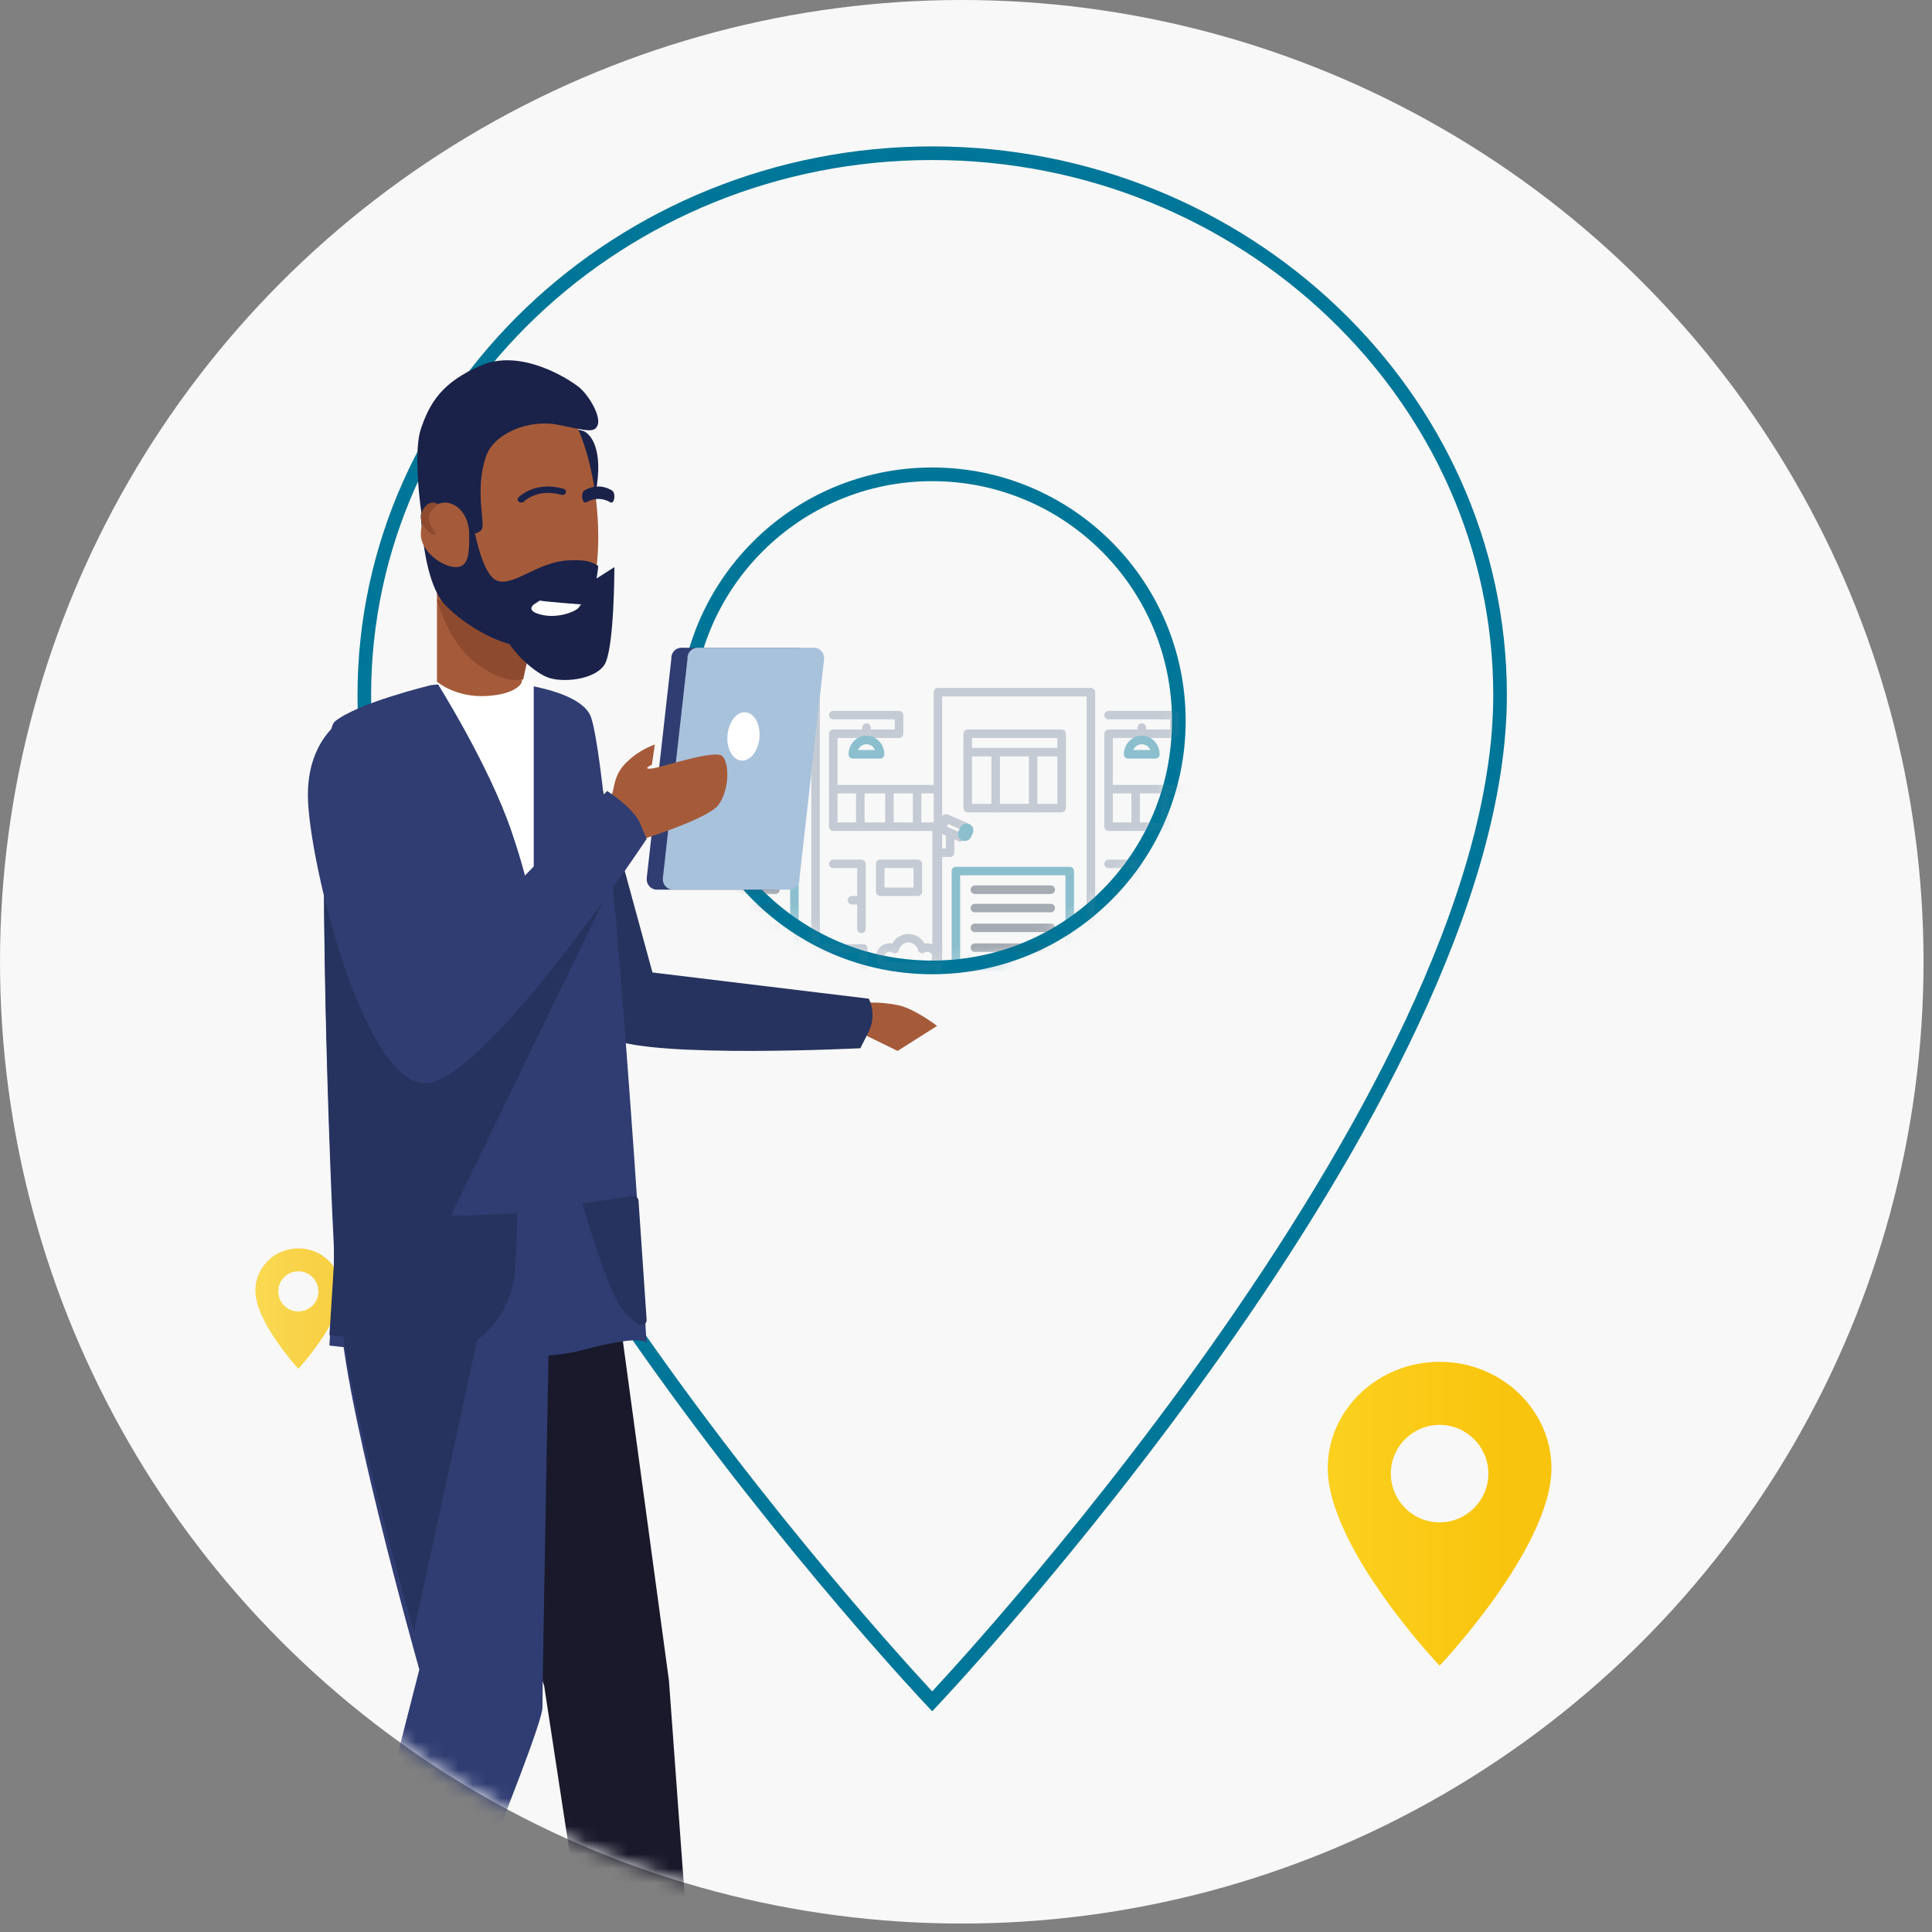 <?xml version="1.0" encoding="UTF-8"?>
<svg width="137px" height="137px" viewBox="0 0 137 137" version="1.1" xmlns="http://www.w3.org/2000/svg" xmlns:xlink="http://www.w3.org/1999/xlink">
    <rect x="0" y="0" width="137" height="137" fill="#808080" stroke="none"/>
    <!-- Generator: Sketch 57.1 (83088) - https://sketch.com -->
    <title>RealTimeUpdates_Illo</title>
    <desc>Created with Sketch.</desc>
    <defs>
        <circle id="path-1" cx="68.2" cy="68.2" r="68.2"></circle>
        <linearGradient x1="-110.298%" y1="42.283%" x2="79.963%" y2="42.283%" id="linearGradient-3">
            <stop stop-color="#FEE239" offset="0%"></stop>
            <stop stop-color="#F9C40D" offset="100%"></stop>
        </linearGradient>
        <linearGradient x1="-110.298%" y1="42.283%" x2="79.963%" y2="42.283%" id="linearGradient-4">
            <stop stop-color="#FEE239" offset="0%"></stop>
            <stop stop-color="#F9C40D" offset="100%"></stop>
        </linearGradient>
        <ellipse id="path-5" cx="17.49" cy="17.484" rx="17.49" ry="17.484"></ellipse>
    </defs>
    <g id="Final-Version" stroke="none" stroke-width="1" fill="none" fill-rule="evenodd">
        <g id="MyOncor_LP_091719-Roboto" transform="translate(-956, -845)">
            <g id="RealTimeUpdates_Illo" transform="translate(956, 845)">
                <mask id="mask-2" fill="white">
                    <use xlink:href="#path-1"></use>
                </mask>
                <use id="Mask" fill="#F8F8F8" xlink:href="#path-1"></use>
                <g id="Illustrations/Cant-Find-Property" mask="url(#mask-2)">
                    <g transform="translate(17.121, 10.864)" id="Group-4">
                        <g transform="translate(0.985, 0)">
                            <path d="M7.728,38.423 C7.728,67.241 47.997,109.781 47.997,109.781 C47.997,109.781 88.265,67.241 88.265,38.423 C88.265,17.29 70.145,0 47.997,0 C25.848,0 7.728,17.29 7.728,38.423 Z" id="Combined-Shape" stroke="#007698" stroke-width="0.966"></path>
                            <ellipse id="Oval" stroke="#007698" stroke-width="0.966" cx="47.997" cy="40.253" rx="17.49" ry="17.484"></ellipse>
                            <path d="M83.978,85.703 C88.34,85.703 91.909,89.097 91.909,93.245 C91.909,98.902 83.978,107.252 83.978,107.252 C83.978,107.252 76.046,98.902 76.046,93.245 C76.046,89.097 79.615,85.703 83.978,85.703 Z M83.978,90.175 C82.068,90.175 80.52,91.723 80.52,93.631 C80.52,95.54 82.068,97.087 83.978,97.087 C85.887,97.087 87.435,95.54 87.435,93.631 C87.435,91.723 85.887,90.175 83.978,90.175 Z" id="Combined-Shape" fill="url(#linearGradient-3)"></path>
                            <path d="M3.051,77.66 C4.729,77.66 6.101,79.004 6.101,80.648 C6.101,82.89 3.051,86.198 3.051,86.198 C3.051,86.198 0,82.89 0,80.648 C0,79.004 1.373,77.66 3.051,77.66 Z M3.051,79.286 C2.264,79.286 1.627,79.923 1.627,80.709 C1.627,81.495 2.264,82.132 3.051,82.132 C3.837,82.132 4.474,81.495 4.474,80.709 C4.474,79.923 3.837,79.286 3.051,79.286 Z" id="Combined-Shape-Copy" fill="url(#linearGradient-4)" opacity="0.764"></path>
                            <g id="Group-2" opacity="0.439" transform="translate(30.506, 22.769)">
                                <mask id="mask-6" fill="white">
                                    <use xlink:href="#path-5"></use>
                                </mask>
                                <g id="Mask"></g>
                                <g mask="url(#mask-6)" stroke-linecap="round" stroke-linejoin="round">
                                    <g transform="translate(-2.444, 15.451)">
                                        <g id="icon-copy">
                                            <polyline id="Stroke-1" stroke="#8392A7" stroke-width="0.604" points="0.817 19.517 0.817 0 11.664 0 11.664 18.171 15.053 18.171 15.053 19.517"></polyline>
                                            <g id="Group" transform="translate(2.037, 12.604)" stroke-width="0.604">
                                                <path d="M1.401,2.705 L6.781,2.705" id="Stroke-3" stroke="#3B4859"></path>
                                                <path d="M1.401,1.402 L6.781,1.402" id="Stroke-4" stroke="#3B4859"></path>
                                                <path d="M1.401,4.107 L6.781,4.107" id="Stroke-5" stroke="#3B4859"></path>
                                                <path d="M1.401,5.51 L6.781,5.51" id="Stroke-6" stroke="#3B4859"></path>
                                                <polygon id="Stroke-7" stroke="#007698" points="0.055 6.873 8.127 6.873 8.127 0.081 0.055 0.081"></polygon>
                                            </g>
                                            <g id="Group-23" transform="translate(2.851, 1.626)" stroke="#8392A7" stroke-width="0.604">
                                                <polyline id="Stroke-9" points="17.397 17.139 17.397 7.91 10.069 7.91 10.069 1.318 14.732 1.318 14.732 0 10.069 0"></polyline>
                                                <path d="M16.731,16.48 C16.598,16.48 16.474,16.519 16.37,16.586 C16.267,16.148 15.872,15.82 15.398,15.82 C14.925,15.82 14.53,16.148 14.427,16.586 C14.323,16.519 14.199,16.48 14.066,16.48 C13.698,16.48 13.4,16.775 13.4,17.139 C13.4,17.503 13.698,17.798 14.066,17.798 L16.731,17.798 C17.099,17.798 17.397,17.503 17.397,17.139 C17.397,16.775 17.099,16.48 16.731,16.48 Z" id="Stroke-10"></path>
                                                <path d="M8.737,17.793 L10.735,17.793" id="Stroke-11"></path>
                                                <polyline id="Stroke-12" points="10.069 10.547 12.068 10.547 12.068 15.161"></polyline>
                                                <path d="M11.401,13.126 L12.068,13.126" id="Stroke-13"></path>
                                                <polygon id="Stroke-14" points="13.4 12.524 16.065 12.524 16.065 10.547 13.4 10.547"></polygon>
                                                <polygon id="Stroke-15" points="0.077 6.592 6.738 6.592 6.738 1.318 0.077 1.318"></polygon>
                                                <path d="M17.397,5.25 L10.069,5.25" id="Stroke-16"></path>
                                                <path d="M11.988,7.91 L11.988,5.273" id="Stroke-17"></path>
                                                <path d="M14.051,7.91 L14.051,5.273" id="Stroke-18"></path>
                                                <path d="M16.016,7.91 L16.016,5.273" id="Stroke-19"></path>
                                                <path d="M4.716,6.592 L4.716,2.637" id="Stroke-20"></path>
                                                <path d="M2.063,6.592 L2.063,2.637" id="Stroke-21"></path>
                                                <path d="M6.738,2.625 L0.077,2.625" id="Stroke-22"></path>
                                            </g>
                                            <g id="Camera" transform="translate(1.851, 10.445) scale(-1, 1) translate(-1.851, -10.445) translate(0.851, 8.945)">
                                                <polyline id="Stroke-1" stroke="#8392A7" stroke-width="0.604" points="1.17 1.048 1.17 2.439 1.965 2.439"></polyline>
                                                <polygon id="Stroke-3" stroke="#8392A7" stroke-width="0.604" points="1.784 0.756 0.441 1.344 0.12 0.587 1.463 -1.59102489e-05"></polygon>
                                                <path d="M0,0.85 L0.121,1.119" id="Stroke-5" stroke="#3B7CFF" stroke-width="0.966"></path>
                                            </g>
                                            <g id="Lamp" transform="translate(14.24, 2.44)" stroke-width="0.604">
                                                <path d="M1.033,0.068 L1.033,0.949" id="Stroke-9" stroke="#8392A7"></path>
                                                <path d="M2.001,1.965 L0.065,1.965 C0.065,1.404 0.498,0.949 1.033,0.949 C1.568,0.949 2.001,1.404 2.001,1.965 Z" id="Stroke-11" stroke="#007698"></path>
                                            </g>
                                        </g>
                                        <g id="icon-copy-2" transform="translate(19.524, 0)">
                                            <polyline id="Stroke-1" stroke="#8392A7" stroke-width="0.604" points="0.817 19.517 0.817 0 11.664 0 11.664 18.171 15.053 18.171 15.053 19.517"></polyline>
                                            <g id="Group" transform="translate(2.037, 12.604)" stroke-width="0.604">
                                                <path d="M1.401,2.705 L6.781,2.705" id="Stroke-3" stroke="#3B4859"></path>
                                                <path d="M1.401,1.402 L6.781,1.402" id="Stroke-4" stroke="#3B4859"></path>
                                                <path d="M1.401,4.107 L6.781,4.107" id="Stroke-5" stroke="#3B4859"></path>
                                                <path d="M1.401,5.51 L6.781,5.51" id="Stroke-6" stroke="#3B4859"></path>
                                                <polygon id="Stroke-7" stroke="#007698" points="0.055 6.873 8.127 6.873 8.127 0.081 0.055 0.081"></polygon>
                                            </g>
                                            <g id="Group-23" transform="translate(2.851, 1.626)" stroke="#8392A7" stroke-width="0.604">
                                                <polyline id="Stroke-9" points="17.397 17.139 17.397 7.91 10.069 7.91 10.069 1.318 14.732 1.318 14.732 0 10.069 0"></polyline>
                                                <path d="M16.731,16.48 C16.598,16.48 16.474,16.519 16.37,16.586 C16.267,16.148 15.872,15.82 15.398,15.82 C14.925,15.82 14.53,16.148 14.427,16.586 C14.323,16.519 14.199,16.48 14.066,16.48 C13.698,16.48 13.4,16.775 13.4,17.139 C13.4,17.503 13.698,17.798 14.066,17.798 L16.731,17.798 C17.099,17.798 17.397,17.503 17.397,17.139 C17.397,16.775 17.099,16.48 16.731,16.48 Z" id="Stroke-10"></path>
                                                <path d="M8.737,17.793 L10.735,17.793" id="Stroke-11"></path>
                                                <polyline id="Stroke-12" points="10.069 10.547 12.068 10.547 12.068 15.161"></polyline>
                                                <path d="M11.401,13.126 L12.068,13.126" id="Stroke-13"></path>
                                                <polygon id="Stroke-14" points="13.4 12.524 16.065 12.524 16.065 10.547 13.4 10.547"></polygon>
                                                <polygon id="Stroke-15" points="0.077 6.592 6.738 6.592 6.738 1.318 0.077 1.318"></polygon>
                                                <path d="M17.397,5.25 L10.069,5.25" id="Stroke-16"></path>
                                                <path d="M11.988,7.91 L11.988,5.273" id="Stroke-17"></path>
                                                <path d="M14.051,7.91 L14.051,5.273" id="Stroke-18"></path>
                                                <path d="M16.016,7.91 L16.016,5.273" id="Stroke-19"></path>
                                                <path d="M4.716,6.592 L4.716,2.637" id="Stroke-20"></path>
                                                <path d="M2.063,6.592 L2.063,2.637" id="Stroke-21"></path>
                                                <path d="M6.738,2.625 L0.077,2.625" id="Stroke-22"></path>
                                            </g>
                                            <g id="Camera" transform="translate(1.851, 10.445) scale(-1, 1) translate(-1.851, -10.445) translate(0.851, 8.945)">
                                                <polyline id="Stroke-1" stroke="#8392A7" stroke-width="0.604" points="1.17 1.048 1.17 2.439 1.965 2.439"></polyline>
                                                <polygon id="Stroke-3" stroke="#8392A7" stroke-width="0.604" points="1.784 0.756 0.441 1.344 0.12 0.587 1.463 -1.59102489e-05"></polygon>
                                                <path d="M0,0.85 L0.121,1.119" id="Stroke-5" stroke="#007698" stroke-width="0.966"></path>
                                            </g>
                                            <g id="Lamp" transform="translate(14.24, 2.44)" stroke-width="0.604">
                                                <path d="M1.033,0.068 L1.033,0.949" id="Stroke-9" stroke="#8392A7"></path>
                                                <path d="M2.001,1.965 L0.065,1.965 C0.065,1.404 0.498,0.949 1.033,0.949 C1.568,0.949 2.001,1.404 2.001,1.965 Z" id="Stroke-11" stroke="#007698"></path>
                                            </g>
                                        </g>
                                    </g>
                                </g>
                                <ellipse id="Oval" stroke="#007698" stroke-width="0.966" mask="url(#mask-6)" cx="17.49" cy="17.484" rx="17.49" ry="17.484"></ellipse>
                            </g>
                            <g id="Group-3" transform="translate(3.621, 14.485)" fill-rule="nonzero">
                                <path d="M39.856,45.747 C40.549,45.724 41.243,45.783 41.922,45.922 C43.104,46.152 44.721,47.399 44.721,47.399 L41.922,49.173 L39.001,47.746 L39.856,45.747 Z" id="Path" fill="#A55B3A"></path>
                                <path d="M21.667,64.039 L25.708,93.812 L27.561,119.203 C27.561,119.203 25.201,120.228 22.99,120.052 L20.782,119.879 L16.859,94.184 L6.969,65.678 L21.667,64.039 Z" id="Path" fill="#19192B"></path>
                                <path d="M17.265,65.624 C17.265,65.624 16.728,93.962 16.739,95.726 C16.75,97.49 6.816,121.141 6.816,121.141 C6.816,121.141 4.712,121.533 2.983,120.529 L1.249,119.521 L8.008,93.038 C8.008,93.038 2.093,72.186 2.415,66.97 L2.734,61.752 L17.265,65.624 Z" id="Path" fill="#303D72"></path>
                                <path d="M19.812,26.302 L24.54,43.611 L39.882,45.469 C40.233,46.208 40.233,47.059 39.882,47.798 L39.281,48.983 C39.281,48.983 24.752,49.708 21.645,48.321 C18.538,46.933 19.812,26.302 19.812,26.302 Z" id="Path" fill="#26335E"></path>
                                <path d="M8.855,23.231 C8.855,23.231 3.609,24.489 2.006,25.823 C0.56,27.026 1.568,55.955 1.919,62.438 C1.972,63.382 1.972,64.327 1.919,65.27 L1.63,70.062 C1.63,70.062 14.711,71.693 19.515,70.404 C24.318,69.115 24.128,69.965 24.128,69.965 C24.128,69.965 21.533,27.898 20.088,25.288 C18.891,23.129 12.544,22.871 12.544,22.871 L8.855,23.231 Z" id="Path" fill="#303D72"></path>
                                <path d="M9.257,23.053 C9.257,23.053 12.933,28.872 14.55,33.62 C16.085,38.125 16.121,40.024 16.121,40.024 L16.121,22.871 L9.257,23.053 Z" id="Path" fill="#FFFFFF"></path>
                                <path d="M9.257,14.866 L9.257,22.982 C9.257,22.982 10.547,24.143 12.818,24.003 C14.919,23.874 15.253,23.07 15.253,23.07 L16.121,18.854 L9.257,14.866 Z" id="Path" fill="#A55B3A"></path>
                                <path d="M15.378,22.817 C14.215,23.077 12.867,22.353 11.86,21.553 C10.007,20.079 9.257,17.153 9.257,17.153 L15.391,18.997 L16.121,19.399 L15.378,22.817 Z" id="Path" fill="#8E4A2F"></path>
                                <path d="M19.651,5.215 C19.651,5.215 20.771,5.602 20.693,8.06 C20.656,9.228 20.183,11.435 20.183,11.435 L17.265,4.574 L19.651,5.215 Z" id="Path" fill="#1A2249"></path>
                                <path d="M19.741,18.062 C17.579,22.7 12.215,19.961 9.919,17.615 C7.622,15.268 7.943,6.343 8.575,4.651 C9.207,2.958 14.521,1.585 17.32,2.678 C20.119,3.771 21.893,13.425 19.741,18.062 Z" id="Path" fill="#A55B3A"></path>
                                <path d="M1.634,69.324 C1.634,69.324 3.429,69.548 5.935,69.756 L21.841,36.932 L8.904,44.221 L1.26,34.306 C1.168,43.609 1.703,57.544 1.934,61.787 C1.987,62.719 1.987,63.654 1.934,64.587 L1.634,69.324 Z" id="Path" fill="#26335E"></path>
                                <path d="M11.574,10.292 C11.574,10.292 12.179,15.438 13.576,15.848 C14.769,16.201 16.429,14.482 18.581,14.388 C19.778,14.336 20.21,14.453 20.697,14.785 C20.59,15.914 20.303,17.019 19.847,18.057 C17.657,22.704 12.221,19.96 9.894,17.608 C8.768,16.486 8.26,13.793 8.113,11.133 L11.574,10.292 Z" id="Path" fill="#1A2249"></path>
                                <path d="M11.507,12.522 C11.507,12.522 12.161,12.589 12.434,12.184 C12.706,11.779 11.93,9.502 12.711,7.083 C13.267,5.357 15.794,4.355 17.861,4.776 C19.929,5.197 20.452,5.384 20.664,4.763 C20.875,4.142 20.044,2.686 19.327,2.105 C18.609,1.524 15.245,-0.634 12.44,0.545 C9.636,1.724 8.741,3.207 8.113,5.082 C7.485,6.956 8.229,12.106 8.447,12.407 C8.666,12.709 11.507,12.522 11.507,12.522 Z" id="Path" fill="#1A2249"></path>
                                <path d="M8.113,12.532 C8.113,13.768 9.658,14.866 10.605,14.866 C11.552,14.866 11.545,13.768 11.545,12.532 C11.545,11.295 10.777,10.292 9.83,10.292 C8.884,10.292 8.113,11.295 8.113,12.532 Z" id="Path" fill="#A55B3A"></path>
                                <path d="M21.841,14.866 C21.841,14.866 21.841,20.747 21.123,21.809 C20.404,22.871 18.09,23.101 17.039,22.658 C15.987,22.215 14.279,20.618 13.853,19.268 C13.427,17.918 20.081,15.987 20.081,15.987 L21.841,14.866 Z" id="Path" fill="#1A2249"></path>
                                <path d="M12.689,66.998 L2.406,66.326 C2.143,70.524 5.993,84.607 7.623,90.34 L12.689,66.998 Z" id="Path" fill="#26335E"></path>
                                <path d="M33.165,37.737 L24.783,37.737 C24.39,37.696 24.1,37.341 24.131,36.937 L25.877,21.384 C25.846,20.98 26.135,20.625 26.529,20.584 L34.915,20.584 C35.309,20.624 35.599,20.98 35.566,21.384 L33.821,36.937 C33.851,37.342 33.559,37.697 33.165,37.737 Z" id="Path" fill="#303D72"></path>
                                <path d="M34.313,37.737 L25.927,37.737 C25.534,37.695 25.245,37.34 25.275,36.937 L27.023,21.384 C26.991,20.981 27.279,20.625 27.673,20.584 L36.059,20.584 C36.453,20.624 36.743,20.98 36.71,21.384 L34.965,36.937 C34.996,37.341 34.707,37.696 34.313,37.737 Z" id="Path" fill="#A9C2DC"></path>
                                <path d="M32.125,26.987 C32.037,27.93 31.458,28.646 30.833,28.585 C30.207,28.524 29.772,27.706 29.861,26.76 C29.949,25.815 30.528,25.098 31.153,25.162 C31.779,25.226 32.214,26.041 32.125,26.987 Z" id="Path" fill="#FFFFFF"></path>
                                <path d="M23.394,34.306 C23.394,34.306 28.464,32.761 29.227,31.719 C29.991,30.678 30.015,28.781 29.498,28.271 C28.981,27.76 25.191,29.081 24.473,29.15 C23.755,29.22 24.497,28.88 24.497,28.88 L24.71,27.445 C24.003,27.702 23.36,28.093 22.822,28.595 C21.788,29.495 21.839,30.538 21.69,30.91 C21.542,31.281 20.697,32.136 20.697,32.136 L23.394,34.306 Z" id="Path" fill="#A55B3A"></path>
                                <path d="M3.358,25.181 C3.358,25.181 4.95,24.92 5.986,26.154 C7.023,27.388 8.971,43.45 8.971,43.45 L21.324,30.739 C21.324,30.739 23.195,31.936 23.663,33.034 L24.129,34.132 C24.129,34.132 13.643,49.988 8.971,51.38 C4.3,52.771 0.105,35.623 0.105,31.028 C0.105,26.434 3.358,25.181 3.358,25.181 Z" id="Path" fill="#303D72"></path>
                                <path d="M8.127,11.19 C8.015,11.779 8.623,12.469 9.06,12.57 C9.496,12.671 8.559,11.868 8.673,11.279 C8.787,10.69 9.568,10.412 9.12,10.308 C8.673,10.205 8.241,10.609 8.127,11.19 Z" id="Path" fill="#8E4A2F"></path>
                                <path d="M6.026,60.608 L5.825,70.691 L7.986,70.878 C9.702,71.027 11.401,70.416 12.691,69.187 C13.981,67.958 14.753,66.215 14.828,64.36 L14.977,60.683 C14.977,60.683 7.41,61.155 6.026,60.608 Z" id="Path" fill="#26335E"></path>
                                <path d="M23.138,59.467 L19.553,59.992 C19.553,59.992 21.168,65.499 22.121,67.057 C22.458,67.659 22.953,68.176 23.563,68.56 C23.68,68.628 23.829,68.631 23.948,68.566 C24.068,68.502 24.137,68.382 24.128,68.255 L23.55,59.778 C23.543,59.686 23.495,59.601 23.417,59.542 C23.339,59.484 23.239,59.456 23.138,59.467 L23.138,59.467 Z" id="Path" fill="#26335E"></path>
                                <path d="M19.553,17.517 C19.553,17.517 16.979,17.324 16.551,17.239 L16.121,17.517 C16.121,17.517 15.489,17.977 16.693,18.251 C17.897,18.525 19.172,17.986 19.333,17.707 C19.494,17.427 19.553,17.517 19.553,17.517 Z" id="Path" fill="#FFFFFF"></path>
                                <path d="M19.768,10.28 C19.678,10.28 19.597,10.165 19.566,9.993 C19.546,9.884 19.549,9.764 19.574,9.66 C19.599,9.556 19.643,9.475 19.697,9.437 C20.346,9.052 21.035,9.052 21.683,9.437 C21.758,9.479 21.815,9.598 21.834,9.748 C21.854,9.899 21.831,10.059 21.776,10.168 C21.721,10.277 21.641,10.318 21.567,10.276 C21.004,9.946 20.407,9.946 19.844,10.276 C19.819,10.286 19.793,10.288 19.768,10.28 L19.768,10.28 Z" id="Path" fill="#1A2249"></path>
                                <path d="M15.231,10.292 C15.17,10.291 15.111,10.271 15.065,10.235 C14.959,10.154 14.947,10.011 15.04,9.917 C15.086,9.869 16.221,8.739 18.232,9.308 C18.365,9.346 18.439,9.473 18.398,9.591 C18.377,9.648 18.332,9.696 18.271,9.724 C18.211,9.751 18.141,9.756 18.076,9.738 C16.382,9.259 15.435,10.204 15.425,10.213 C15.376,10.263 15.306,10.292 15.231,10.292 Z" id="Path" fill="#1A2249"></path>
                            </g>
                        </g>
                    </g>
                </g>
            </g>
        </g>
    </g>
</svg>